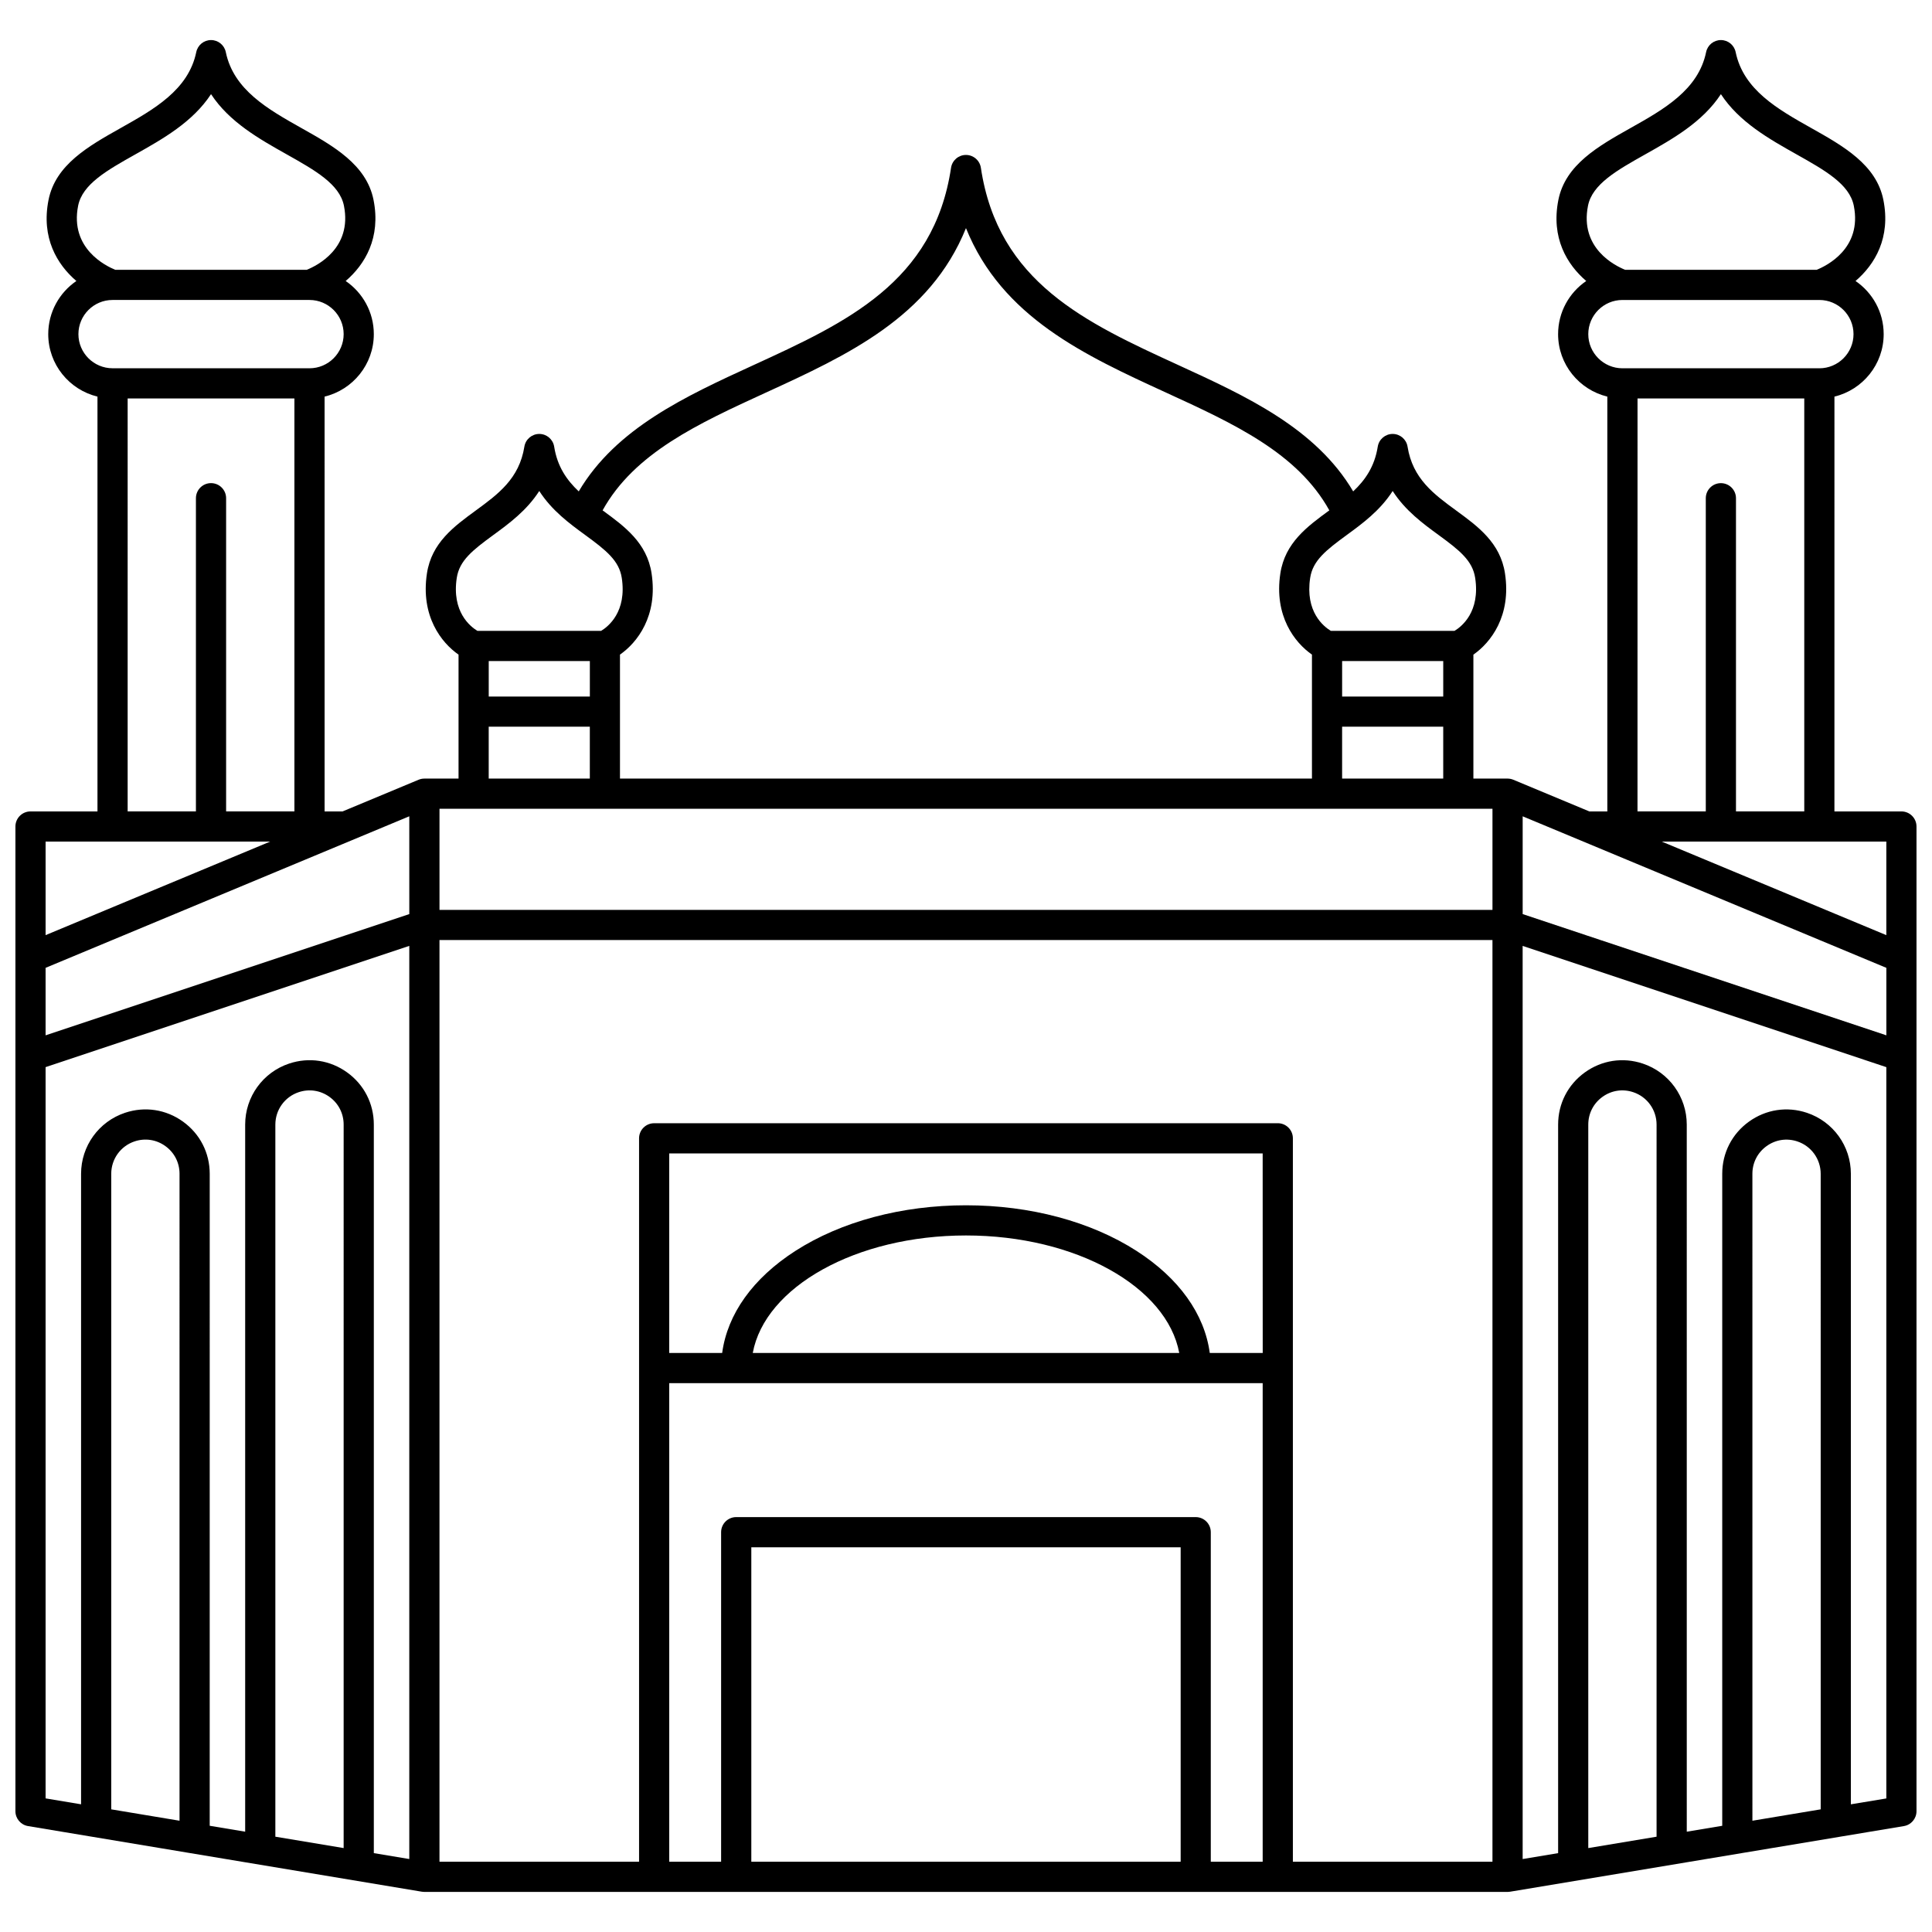 <?xml version="1.0" encoding="UTF-8"?>
<!-- Uploaded to: ICON Repo, www.iconrepo.com, Generator: ICON Repo Mixer Tools -->
<svg width="800px" height="800px" version="1.1" viewBox="144 144 512 512" xmlns="http://www.w3.org/2000/svg">
 <defs>
  <clipPath id="a">
   <path d="m148.09 154h503.81v492h-503.81z"/>
  </clipPath>
 </defs>
 <g clip-path="url(#a)">
  <path d="m151.43 627.93 104.38 17.395c0.219 0.035 0.438 0.055 0.656 0.055h287.05c0.223 0 0.441-0.02 0.656-0.055l104.38-17.395c1.93-0.32 3.34-1.988 3.34-3.945v-260.95c0-2.207-1.789-4-4-4h-17.75l0.004-109.93c7.473-1.805 13.047-8.531 13.047-16.555 0-5.848-2.961-11.012-7.457-14.082 5.106-4.371 9.379-11.441 7.379-21.488-1.855-9.34-10.617-14.27-19.094-19.035-8.84-4.973-17.984-10.113-20.055-20.137-0.383-1.859-2.016-3.191-3.914-3.191-1.895 0-3.531 1.332-3.914 3.191-2.07 10.023-11.211 15.164-20.055 20.137-8.477 4.766-17.242 9.695-19.098 19.035-1.996 10.047 2.277 17.117 7.383 21.488-4.5 3.07-7.457 8.238-7.457 14.082 0 8.02 5.574 14.746 13.047 16.555v109.93h-4.769l-20.137-8.391c-0.488-0.203-1.008-0.309-1.539-0.309h-9.051v-32.852c4.551-3.16 10.102-10.215 8.371-21.539-1.238-8.102-7.164-12.434-12.891-16.621-5.953-4.352-11.574-8.461-12.926-16.953-0.309-1.941-1.98-3.371-3.949-3.371-1.965 0-3.641 1.43-3.949 3.371-0.836 5.273-3.324 8.855-6.512 11.855-9.891-16.75-28.348-25.227-46.254-33.441-24.613-11.289-47.859-21.949-52.41-52.316-0.293-1.957-1.977-3.406-3.953-3.406-1.98 0-3.66 1.449-3.953 3.406-4.551 30.363-27.797 41.027-52.41 52.316-17.906 8.215-36.363 16.691-46.254 33.441-3.188-3-5.676-6.582-6.512-11.855-0.309-1.941-1.98-3.371-3.949-3.371-1.965 0-3.641 1.43-3.949 3.371-1.352 8.492-6.973 12.602-12.926 16.953-5.731 4.188-11.652 8.52-12.891 16.621-1.73 11.32 3.82 18.379 8.371 21.539v32.852h-9.051c-0.527 0-1.051 0.105-1.539 0.309l-20.137 8.391h-4.769l-0.004-109.93c7.473-1.805 13.047-8.531 13.047-16.555 0-5.848-2.961-11.012-7.457-14.082 5.106-4.371 9.375-11.441 7.383-21.488-1.855-9.34-10.617-14.27-19.098-19.035-8.84-4.973-17.984-10.113-20.055-20.137-0.383-1.859-2.016-3.191-3.914-3.191-1.898 0-3.531 1.332-3.914 3.191-2.07 10.023-11.211 15.164-20.055 20.137-8.477 4.766-17.238 9.695-19.094 19.035-1.996 10.047 2.273 17.117 7.379 21.488-4.496 3.07-7.457 8.238-7.457 14.082 0 8.02 5.574 14.746 13.047 16.555v109.93h-17.746c-2.207 0-4 1.789-4 4v260.95c0 1.953 1.414 3.621 3.34 3.945zm122.09-308.74h26.797v9.402h-26.797zm266 39.145v26.797h-279.05v-26.797zm-39.844-39.145h26.797v9.402l-26.797-0.004zm144.23 99.184-96.383-32.129v-25.914l96.383 40.16zm-187.02 219.01h-113.78v-83.336h113.78zm3.996-91.336h-121.78c-2.207 0-4 1.789-4 4v87.336h-13.75v-126.83h157.27v126.83h-13.75v-87.336c0.004-2.207-1.789-4-3.996-4zm17.75-43.492h-14.031c-1.391-10.324-8.145-19.812-19.391-27.043-12.137-7.805-28.195-12.098-45.219-12.098-17.02 0-33.082 4.297-45.219 12.098-11.246 7.231-18 16.715-19.391 27.043h-14.031v-52.891h157.27zm-22.125 0h-113.02c3.227-17.504 27.332-31.145 56.512-31.145s53.285 13.645 56.512 31.145zm26.121-60.887h-165.27c-2.207 0-4 1.789-4 4v191.71h-52.891v-244.26h279.05v244.26h-52.891v-191.72c0-2.207-1.789-3.996-4-3.996zm-230.16-55.422-96.387 32.125v-17.883l96.383-40.16zm-96.387 40.555 96.383-32.129v241.99l-9.398-1.566v-193.07c0-5.547-2.578-10.586-7.078-13.828-4.5-3.242-10.098-4.094-15.359-2.344-6.973 2.324-11.656 8.824-11.656 16.172v187.39l-9.398-1.566 0.004-172.78c0-5.547-2.578-10.586-7.078-13.828-4.5-3.242-10.098-4.098-15.359-2.344-6.973 2.324-11.656 8.824-11.656 16.172v167.09l-9.402-1.566zm78.988 206.96-18.098-3.016v-188.72c0-3.902 2.484-7.352 6.188-8.586 2.797-0.934 5.766-0.477 8.152 1.242 2.391 1.723 3.758 4.394 3.758 7.34zm-43.492-7.25-18.098-3.016v-168.43c0-3.902 2.484-7.352 6.188-8.586 2.797-0.934 5.766-0.477 8.152 1.242 2.391 1.723 3.758 4.394 3.758 7.34zm391.43 4.234-18.098 3.016v-191.74c0-2.945 1.371-5.621 3.758-7.34 2.387-1.723 5.359-2.176 8.152-1.242 3.703 1.234 6.188 4.684 6.188 8.586zm43.496-7.25-18.098 3.016-0.004-171.44c0-2.945 1.371-5.621 3.758-7.34 2.387-1.723 5.359-2.176 8.152-1.242 3.703 1.234 6.188 4.684 6.188 8.586zm7.996-1.332v-167.09c0-7.348-4.684-13.848-11.656-16.172-5.262-1.754-10.855-0.898-15.355 2.344-4.5 3.242-7.078 8.281-7.078 13.828v172.78l-9.398 1.566-0.004-187.39c0-7.348-4.684-13.848-11.656-16.172-5.262-1.754-10.855-0.898-15.355 2.344-4.5 3.242-7.078 8.281-7.078 13.828v193.07l-9.398 1.566-0.004-241.99 96.383 32.129v193.8zm9.398-230.34-59.516-24.797h59.516zm-79.066-193.29c1.141-5.731 7.644-9.391 15.172-13.625 7.246-4.074 15.195-8.547 20.051-15.957 4.852 7.414 12.805 11.883 20.051 15.957 7.531 4.234 14.031 7.891 15.172 13.625 2.242 11.281-7.211 15.91-9.848 16.969h-50.746c-2.668-1.074-12.086-5.703-9.852-16.969zm0.078 34.016c0-4.988 4.059-9.051 9.051-9.051h52.191c4.988 0 9.047 4.059 9.047 9.051 0 4.988-4.059 9.051-9.047 9.051h-52.191c-4.988-0.004-9.051-4.062-9.051-9.051zm13.047 17.047h44.191v109.43h-18.098v-82.988c0-2.207-1.789-4-4-4-2.207 0-4 1.789-4 4v82.988h-18.098l0.008-109.43zm-78.285 100.73v-13.75h26.797v13.75zm13.398-76.207c3.348 5.215 8.07 8.668 12.156 11.652 5.562 4.066 9.004 6.789 9.707 11.375 1.375 9.004-3.59 12.906-5.465 14.035h-32.793c-1.91-1.156-6.844-5.062-5.469-14.035 0.699-4.586 4.144-7.309 9.707-11.375 4.082-2.981 8.809-6.438 12.156-11.652zm-166.11-26.074c21.441-9.836 43.5-19.949 53.031-43.59 9.531 23.637 31.59 33.754 53.031 43.59 17.887 8.203 34.832 15.98 43.262 31.207-0.027 0.02-0.059 0.043-0.086 0.062-5.731 4.188-11.652 8.52-12.891 16.621-1.73 11.32 3.824 18.379 8.371 21.539v32.852h-183.38v-32.852c4.551-3.16 10.102-10.215 8.371-21.539-1.238-8.102-7.164-12.434-12.891-16.621-0.027-0.02-0.059-0.043-0.086-0.062 8.43-15.223 25.375-23 43.262-31.207zm-81.914 49.102c0.699-4.586 4.144-7.309 9.707-11.375 4.082-2.984 8.809-6.438 12.156-11.652 3.348 5.215 8.074 8.668 12.156 11.652 5.562 4.066 9.004 6.789 9.707 11.375 1.375 9.004-3.59 12.906-5.465 14.035h-32.793c-1.91-1.152-6.84-5.059-5.469-14.035zm8.465 39.434h26.797v13.75h-26.797zm-108.81-138.05c1.141-5.731 7.641-9.391 15.172-13.625 7.246-4.074 15.195-8.547 20.051-15.957 4.852 7.414 12.805 11.883 20.051 15.957 7.527 4.234 14.031 7.891 15.172 13.625 2.238 11.266-7.184 15.898-9.852 16.969h-50.746c-2.469-0.996-12.094-5.648-9.848-16.969zm0.078 34.016c0-4.988 4.059-9.051 9.047-9.051h52.191c4.988 0 9.051 4.059 9.051 9.051 0 4.988-4.059 9.051-9.051 9.051l-52.188-0.004c-4.992 0-9.051-4.059-9.051-9.047zm13.047 17.047h44.191v109.43l-18.098-0.004v-82.988c0-2.207-1.789-4-4-4-2.207 0-4 1.789-4 4v82.988h-18.094zm37.77 117.43-59.516 24.797v-24.797z"/>
 </g>
</svg>